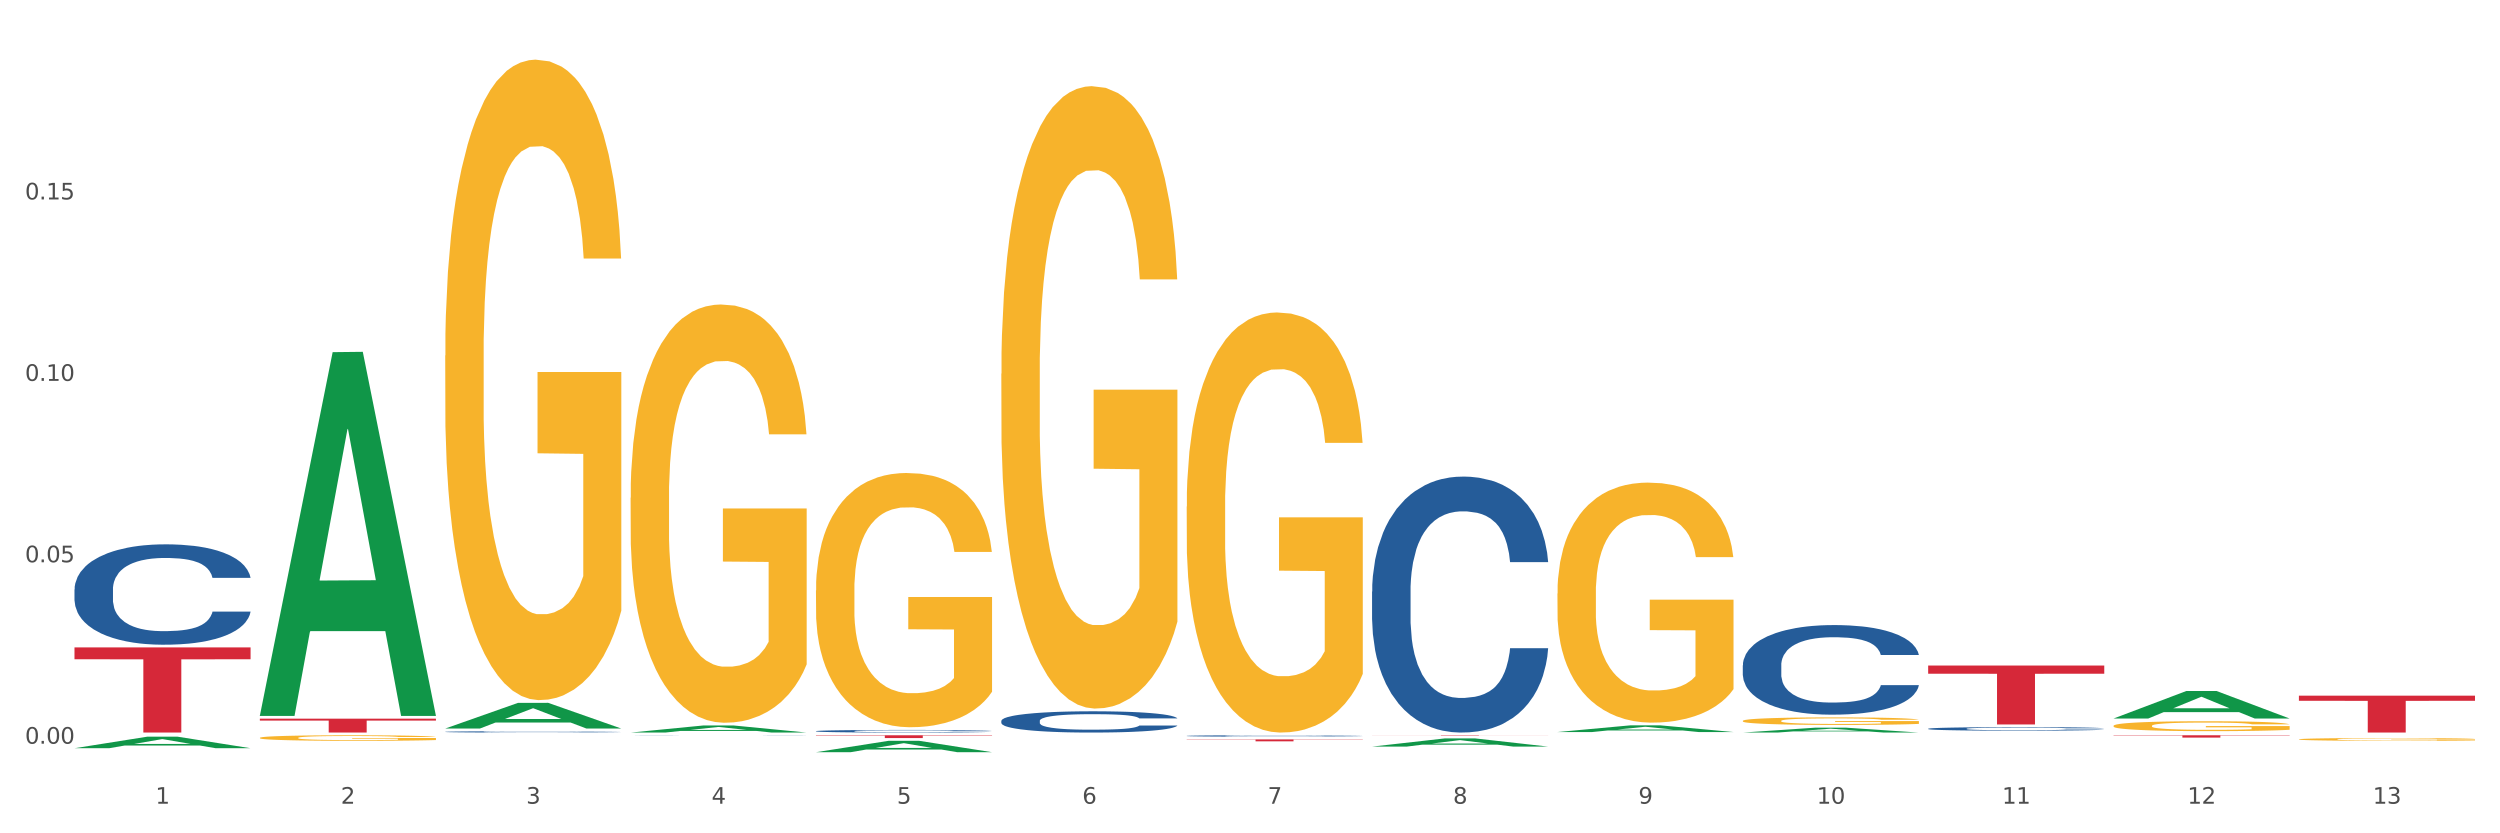 <?xml version="1.0" encoding="utf-8" standalone="no"?>
<!DOCTYPE svg PUBLIC "-//W3C//DTD SVG 1.1//EN"
  "http://www.w3.org/Graphics/SVG/1.1/DTD/svg11.dtd">
<svg xmlns:xlink="http://www.w3.org/1999/xlink" width="1080pt" height="360pt" viewBox="0 0 1080 360" xmlns="http://www.w3.org/2000/svg" version="1.1">
 <rect x="0" y="0" width="1080" height="360" fill="#333333" stroke="none"/>
 <defs>
  <style type="text/css">*{stroke-linejoin: round; stroke-linecap: butt}</style>
 </defs>
 <g id="figure_1">
  <g id="patch_1">
   <path d="M 0 360 
L 1080 360 
L 1080 0 
L 0 0 
z
" style="fill: #ffffff; stroke: #ffffff; stroke-linejoin: miter"/>
  </g>
  <g id="axes_1">
   <g id="matplotlib.axis_1">
    <g id="xtick_1">
     <g id="text_1">
      <!-- 1 -->
      <g style="fill: #4d4d4d" transform="translate(67.159 347.204) scale(0.096 -0.096)">
       <defs>
        <path id="DejaVuSans-31" d="M 794 531 
L 1825 531 
L 1825 4091 
L 703 3866 
L 703 4441 
L 1819 4666 
L 2450 4666 
L 2450 531 
L 3481 531 
L 3481 0 
L 794 0 
L 794 531 
z
" transform="scale(0.016)"/>
       </defs>
       <use xlink:href="#DejaVuSans-31"/>
      </g>
     </g>
    </g>
    <g id="xtick_2">
     <g id="text_2">
      <!-- 2 -->
      <g style="fill: #4d4d4d" transform="translate(147.238 347.204) scale(0.096 -0.096)">
       <defs>
        <path id="DejaVuSans-32" d="M 1228 531 
L 3431 531 
L 3431 0 
L 469 0 
L 469 531 
Q 828 903 1448 1529 
Q 2069 2156 2228 2338 
Q 2531 2678 2651 2914 
Q 2772 3150 2772 3378 
Q 2772 3750 2511 3984 
Q 2250 4219 1831 4219 
Q 1534 4219 1204 4116 
Q 875 4013 500 3803 
L 500 4441 
Q 881 4594 1212 4672 
Q 1544 4750 1819 4750 
Q 2544 4750 2975 4387 
Q 3406 4025 3406 3419 
Q 3406 3131 3298 2873 
Q 3191 2616 2906 2266 
Q 2828 2175 2409 1742 
Q 1991 1309 1228 531 
z
" transform="scale(0.016)"/>
       </defs>
       <use xlink:href="#DejaVuSans-32"/>
      </g>
     </g>
    </g>
    <g id="xtick_3">
     <g id="text_3">
      <!-- 3 -->
      <g style="fill: #4d4d4d" transform="translate(227.317 347.204) scale(0.096 -0.096)">
       <defs>
        <path id="DejaVuSans-33" d="M 2597 2516 
Q 3050 2419 3304 2112 
Q 3559 1806 3559 1356 
Q 3559 666 3084 287 
Q 2609 -91 1734 -91 
Q 1441 -91 1130 -33 
Q 819 25 488 141 
L 488 750 
Q 750 597 1062 519 
Q 1375 441 1716 441 
Q 2309 441 2620 675 
Q 2931 909 2931 1356 
Q 2931 1769 2642 2001 
Q 2353 2234 1838 2234 
L 1294 2234 
L 1294 2753 
L 1863 2753 
Q 2328 2753 2575 2939 
Q 2822 3125 2822 3475 
Q 2822 3834 2567 4026 
Q 2313 4219 1838 4219 
Q 1578 4219 1281 4162 
Q 984 4106 628 3988 
L 628 4550 
Q 988 4650 1302 4700 
Q 1616 4750 1894 4750 
Q 2613 4750 3031 4423 
Q 3450 4097 3450 3541 
Q 3450 3153 3228 2886 
Q 3006 2619 2597 2516 
z
" transform="scale(0.016)"/>
       </defs>
       <use xlink:href="#DejaVuSans-33"/>
      </g>
     </g>
    </g>
    <g id="xtick_4">
     <g id="text_4">
      <!-- 4 -->
      <g style="fill: #4d4d4d" transform="translate(307.396 347.204) scale(0.096 -0.096)">
       <defs>
        <path id="DejaVuSans-34" d="M 2419 4116 
L 825 1625 
L 2419 1625 
L 2419 4116 
z
M 2253 4666 
L 3047 4666 
L 3047 1625 
L 3713 1625 
L 3713 1100 
L 3047 1100 
L 3047 0 
L 2419 0 
L 2419 1100 
L 313 1100 
L 313 1709 
L 2253 4666 
z
" transform="scale(0.016)"/>
       </defs>
       <use xlink:href="#DejaVuSans-34"/>
      </g>
     </g>
    </g>
    <g id="xtick_5">
     <g id="text_5">
      <!-- 5 -->
      <g style="fill: #4d4d4d" transform="translate(387.475 347.204) scale(0.096 -0.096)">
       <defs>
        <path id="DejaVuSans-35" d="M 691 4666 
L 3169 4666 
L 3169 4134 
L 1269 4134 
L 1269 2991 
Q 1406 3038 1543 3061 
Q 1681 3084 1819 3084 
Q 2600 3084 3056 2656 
Q 3513 2228 3513 1497 
Q 3513 744 3044 326 
Q 2575 -91 1722 -91 
Q 1428 -91 1123 -41 
Q 819 9 494 109 
L 494 744 
Q 775 591 1075 516 
Q 1375 441 1709 441 
Q 2250 441 2565 725 
Q 2881 1009 2881 1497 
Q 2881 1984 2565 2268 
Q 2250 2553 1709 2553 
Q 1456 2553 1204 2497 
Q 953 2441 691 2322 
L 691 4666 
z
" transform="scale(0.016)"/>
       </defs>
       <use xlink:href="#DejaVuSans-35"/>
      </g>
     </g>
    </g>
    <g id="xtick_6">
     <g id="text_6">
      <!-- 6 -->
      <g style="fill: #4d4d4d" transform="translate(467.554 347.204) scale(0.096 -0.096)">
       <defs>
        <path id="DejaVuSans-36" d="M 2113 2584 
Q 1688 2584 1439 2293 
Q 1191 2003 1191 1497 
Q 1191 994 1439 701 
Q 1688 409 2113 409 
Q 2538 409 2786 701 
Q 3034 994 3034 1497 
Q 3034 2003 2786 2293 
Q 2538 2584 2113 2584 
z
M 3366 4563 
L 3366 3988 
Q 3128 4100 2886 4159 
Q 2644 4219 2406 4219 
Q 1781 4219 1451 3797 
Q 1122 3375 1075 2522 
Q 1259 2794 1537 2939 
Q 1816 3084 2150 3084 
Q 2853 3084 3261 2657 
Q 3669 2231 3669 1497 
Q 3669 778 3244 343 
Q 2819 -91 2113 -91 
Q 1303 -91 875 529 
Q 447 1150 447 2328 
Q 447 3434 972 4092 
Q 1497 4750 2381 4750 
Q 2619 4750 2861 4703 
Q 3103 4656 3366 4563 
z
" transform="scale(0.016)"/>
       </defs>
       <use xlink:href="#DejaVuSans-36"/>
      </g>
     </g>
    </g>
    <g id="xtick_7">
     <g id="text_7">
      <!-- 7 -->
      <g style="fill: #4d4d4d" transform="translate(547.634 347.204) scale(0.096 -0.096)">
       <defs>
        <path id="DejaVuSans-37" d="M 525 4666 
L 3525 4666 
L 3525 4397 
L 1831 0 
L 1172 0 
L 2766 4134 
L 525 4134 
L 525 4666 
z
" transform="scale(0.016)"/>
       </defs>
       <use xlink:href="#DejaVuSans-37"/>
      </g>
     </g>
    </g>
    <g id="xtick_8">
     <g id="text_8">
      <!-- 8 -->
      <g style="fill: #4d4d4d" transform="translate(627.713 347.204) scale(0.096 -0.096)">
       <defs>
        <path id="DejaVuSans-38" d="M 2034 2216 
Q 1584 2216 1326 1975 
Q 1069 1734 1069 1313 
Q 1069 891 1326 650 
Q 1584 409 2034 409 
Q 2484 409 2743 651 
Q 3003 894 3003 1313 
Q 3003 1734 2745 1975 
Q 2488 2216 2034 2216 
z
M 1403 2484 
Q 997 2584 770 2862 
Q 544 3141 544 3541 
Q 544 4100 942 4425 
Q 1341 4750 2034 4750 
Q 2731 4750 3128 4425 
Q 3525 4100 3525 3541 
Q 3525 3141 3298 2862 
Q 3072 2584 2669 2484 
Q 3125 2378 3379 2068 
Q 3634 1759 3634 1313 
Q 3634 634 3220 271 
Q 2806 -91 2034 -91 
Q 1263 -91 848 271 
Q 434 634 434 1313 
Q 434 1759 690 2068 
Q 947 2378 1403 2484 
z
M 1172 3481 
Q 1172 3119 1398 2916 
Q 1625 2713 2034 2713 
Q 2441 2713 2670 2916 
Q 2900 3119 2900 3481 
Q 2900 3844 2670 4047 
Q 2441 4250 2034 4250 
Q 1625 4250 1398 4047 
Q 1172 3844 1172 3481 
z
" transform="scale(0.016)"/>
       </defs>
       <use xlink:href="#DejaVuSans-38"/>
      </g>
     </g>
    </g>
    <g id="xtick_9">
     <g id="text_9">
      <!-- 9 -->
      <g style="fill: #4d4d4d" transform="translate(707.792 347.204) scale(0.096 -0.096)">
       <defs>
        <path id="DejaVuSans-39" d="M 703 97 
L 703 672 
Q 941 559 1184 500 
Q 1428 441 1663 441 
Q 2288 441 2617 861 
Q 2947 1281 2994 2138 
Q 2813 1869 2534 1725 
Q 2256 1581 1919 1581 
Q 1219 1581 811 2004 
Q 403 2428 403 3163 
Q 403 3881 828 4315 
Q 1253 4750 1959 4750 
Q 2769 4750 3195 4129 
Q 3622 3509 3622 2328 
Q 3622 1225 3098 567 
Q 2575 -91 1691 -91 
Q 1453 -91 1209 -44 
Q 966 3 703 97 
z
M 1959 2075 
Q 2384 2075 2632 2365 
Q 2881 2656 2881 3163 
Q 2881 3666 2632 3958 
Q 2384 4250 1959 4250 
Q 1534 4250 1286 3958 
Q 1038 3666 1038 3163 
Q 1038 2656 1286 2365 
Q 1534 2075 1959 2075 
z
" transform="scale(0.016)"/>
       </defs>
       <use xlink:href="#DejaVuSans-39"/>
      </g>
     </g>
    </g>
    <g id="xtick_10">
     <g id="text_10">
      <!-- 10 -->
      <g style="fill: #4d4d4d" transform="translate(784.817 347.204) scale(0.096 -0.096)">
       <defs>
        <path id="DejaVuSans-30" d="M 2034 4250 
Q 1547 4250 1301 3770 
Q 1056 3291 1056 2328 
Q 1056 1369 1301 889 
Q 1547 409 2034 409 
Q 2525 409 2770 889 
Q 3016 1369 3016 2328 
Q 3016 3291 2770 3770 
Q 2525 4250 2034 4250 
z
M 2034 4750 
Q 2819 4750 3233 4129 
Q 3647 3509 3647 2328 
Q 3647 1150 3233 529 
Q 2819 -91 2034 -91 
Q 1250 -91 836 529 
Q 422 1150 422 2328 
Q 422 3509 836 4129 
Q 1250 4750 2034 4750 
z
" transform="scale(0.016)"/>
       </defs>
       <use xlink:href="#DejaVuSans-31"/>
       <use xlink:href="#DejaVuSans-30" transform="translate(63.623 0)"/>
      </g>
     </g>
    </g>
    <g id="xtick_11">
     <g id="text_11">
      <!-- 11 -->
      <g style="fill: #4d4d4d" transform="translate(864.896 347.204) scale(0.096 -0.096)">
       <use xlink:href="#DejaVuSans-31"/>
       <use xlink:href="#DejaVuSans-31" transform="translate(63.623 0)"/>
      </g>
     </g>
    </g>
    <g id="xtick_12">
     <g id="text_12">
      <!-- 12 -->
      <g style="fill: #4d4d4d" transform="translate(944.975 347.204) scale(0.096 -0.096)">
       <use xlink:href="#DejaVuSans-31"/>
       <use xlink:href="#DejaVuSans-32" transform="translate(63.623 0)"/>
      </g>
     </g>
    </g>
    <g id="xtick_13">
     <g id="text_13">
      <!-- 13 -->
      <g style="fill: #4d4d4d" transform="translate(1025.054 347.204) scale(0.096 -0.096)">
       <use xlink:href="#DejaVuSans-31"/>
       <use xlink:href="#DejaVuSans-33" transform="translate(63.623 0)"/>
      </g>
     </g>
    </g>
    <g id="xtick_14"/>
    <g id="xtick_15"/>
    <g id="xtick_16"/>
    <g id="xtick_17"/>
    <g id="xtick_18"/>
    <g id="xtick_19"/>
    <g id="xtick_20"/>
    <g id="xtick_21"/>
    <g id="xtick_22"/>
    <g id="xtick_23"/>
    <g id="xtick_24"/>
    <g id="xtick_25"/>
   </g>
   <g id="matplotlib.axis_2">
    <g id="ytick_1">
     <g id="text_14">
      <!-- 0.00 -->
      <g style="fill: #4d4d4d" transform="translate(10.8 321.282) scale(0.096 -0.096)">
       <defs>
        <path id="DejaVuSans-2e" d="M 684 794 
L 1344 794 
L 1344 0 
L 684 0 
L 684 794 
z
" transform="scale(0.016)"/>
       </defs>
       <use xlink:href="#DejaVuSans-30"/>
       <use xlink:href="#DejaVuSans-2e" transform="translate(63.623 0)"/>
       <use xlink:href="#DejaVuSans-30" transform="translate(95.41 0)"/>
       <use xlink:href="#DejaVuSans-30" transform="translate(159.033 0)"/>
      </g>
     </g>
    </g>
    <g id="ytick_2">
     <g id="text_15">
      <!-- 0.05 -->
      <g style="fill: #4d4d4d" transform="translate(10.8 242.908) scale(0.096 -0.096)">
       <use xlink:href="#DejaVuSans-30"/>
       <use xlink:href="#DejaVuSans-2e" transform="translate(63.623 0)"/>
       <use xlink:href="#DejaVuSans-30" transform="translate(95.41 0)"/>
       <use xlink:href="#DejaVuSans-35" transform="translate(159.033 0)"/>
      </g>
     </g>
    </g>
    <g id="ytick_3">
     <g id="text_16">
      <!-- 0.10 -->
      <g style="fill: #4d4d4d" transform="translate(10.8 164.535) scale(0.096 -0.096)">
       <use xlink:href="#DejaVuSans-30"/>
       <use xlink:href="#DejaVuSans-2e" transform="translate(63.623 0)"/>
       <use xlink:href="#DejaVuSans-31" transform="translate(95.41 0)"/>
       <use xlink:href="#DejaVuSans-30" transform="translate(159.033 0)"/>
      </g>
     </g>
    </g>
    <g id="ytick_4">
     <g id="text_17">
      <!-- 0.15 -->
      <g style="fill: #4d4d4d" transform="translate(10.8 86.161) scale(0.096 -0.096)">
       <use xlink:href="#DejaVuSans-30"/>
       <use xlink:href="#DejaVuSans-2e" transform="translate(63.623 0)"/>
       <use xlink:href="#DejaVuSans-31" transform="translate(95.41 0)"/>
       <use xlink:href="#DejaVuSans-35" transform="translate(159.033 0)"/>
      </g>
     </g>
    </g>
    <g id="ytick_5"/>
    <g id="ytick_6"/>
    <g id="ytick_7"/>
    <g id="ytick_8"/>
   </g>
   <g id="PolyCollection_1">
    <path d="M 32.175 323.224 
L 32.253 323.219 
L 63.625 318.242 
L 76.644 318.237 
L 108.25 323.234 
L 93.192 323.234 
L 86.369 322.07 
L 53.978 322.07 
L 53.743 322.089 
L 47.155 323.234 
L 32.175 323.234 
L 32.175 323.224 
L 58.056 321.376 
L 82.291 321.371 
L 70.291 319.302 
L 70.134 319.293 
L 69.977 319.307 
L 57.978 321.371 
L 58.056 321.376 
L 32.175 323.224 
z
" clip-path="url(#p39ec95a217)" style="fill: #109648"/>
    <path d="M 272.412 317.663 
L 272.502 317.663 
L 272.502 317.661 
L 272.772 317.659 
L 273.761 317.655 
L 275.02 317.652 
L 277.178 317.648 
L 278.347 317.647 
L 279.876 317.645 
L 283.023 317.643 
L 286.62 317.64 
L 289.138 317.639 
L 291.027 317.638 
L 295.253 317.637 
L 297.681 317.636 
L 300.199 317.636 
L 302.357 317.635 
L 305.954 317.635 
L 308.831 317.635 
L 312.159 317.635 
L 314.946 317.635 
L 318.633 317.635 
L 324.028 317.636 
L 326.097 317.636 
L 328.884 317.637 
L 331.762 317.638 
L 334.1 317.639 
L 336.798 317.64 
L 339.585 317.642 
L 342.283 317.644 
L 344.171 317.646 
L 345.7 317.648 
L 347.049 317.65 
L 348.038 317.653 
L 348.488 317.656 
L 332.032 317.656 
L 331.582 317.653 
L 330.683 317.651 
L 329.784 317.65 
L 328.794 317.648 
L 327.266 317.647 
L 325.917 317.646 
L 323.669 317.645 
L 321.601 317.644 
L 319.892 317.644 
L 317.824 317.644 
L 313.418 317.643 
L 310.27 317.643 
L 308.292 317.643 
L 305.864 317.644 
L 303.796 317.644 
L 301.368 317.645 
L 299.479 317.645 
L 297.591 317.646 
L 296.512 317.647 
L 294.893 317.648 
L 293.814 317.649 
L 292.375 317.651 
L 291.566 317.652 
L 290.127 317.656 
L 289.498 317.658 
L 289.228 317.66 
L 289.048 317.661 
L 289.048 317.67 
L 289.588 317.674 
L 290.037 317.676 
L 290.757 317.678 
L 292.106 317.68 
L 294.084 317.683 
L 296.152 317.684 
L 297.861 317.686 
L 299.479 317.686 
L 301.098 317.687 
L 303.076 317.688 
L 304.695 317.688 
L 307.123 317.688 
L 310 317.688 
L 312.249 317.688 
L 316.835 317.688 
L 318.903 317.688 
L 320.881 317.687 
L 323.039 317.687 
L 324.748 317.686 
L 325.737 317.686 
L 327.356 317.685 
L 328.615 317.683 
L 329.694 317.682 
L 330.413 317.681 
L 331.222 317.679 
L 331.852 317.677 
L 332.032 317.676 
L 348.488 317.676 
L 348.128 317.678 
L 347.498 317.68 
L 346.24 317.683 
L 345.25 317.685 
L 343.722 317.686 
L 342.103 317.688 
L 339.855 317.69 
L 337.787 317.691 
L 335.629 317.692 
L 333.291 317.693 
L 329.064 317.695 
L 327.535 317.695 
L 324.298 317.696 
L 321.78 317.696 
L 318.094 317.696 
L 314.317 317.697 
L 310.36 317.697 
L 306.853 317.697 
L 302.986 317.696 
L 300.558 317.696 
L 297.861 317.695 
L 294.713 317.695 
L 291.746 317.694 
L 288.958 317.693 
L 286.351 317.691 
L 283.923 317.69 
L 280.775 317.687 
L 278.437 317.685 
L 276.729 317.683 
L 275.56 317.681 
L 274.391 317.679 
L 273.761 317.677 
L 272.772 317.673 
L 272.412 317.669 
L 272.412 317.663 
z
" clip-path="url(#p39ec95a217)" style="fill: #255c99"/>
    <path d="M 192.333 316.157 
L 192.423 316.156 
L 192.423 316.142 
L 192.693 316.122 
L 193.682 316.086 
L 194.941 316.059 
L 197.099 316.027 
L 198.268 316.014 
L 199.797 315.999 
L 202.944 315.975 
L 206.541 315.954 
L 209.059 315.943 
L 210.947 315.936 
L 215.174 315.923 
L 217.602 315.917 
L 220.12 315.912 
L 222.278 315.909 
L 225.875 315.906 
L 228.752 315.904 
L 232.079 315.904 
L 234.867 315.904 
L 238.554 315.906 
L 243.949 315.912 
L 246.018 315.916 
L 248.805 315.922 
L 251.683 315.93 
L 254.021 315.939 
L 256.718 315.95 
L 259.506 315.966 
L 262.204 315.985 
L 264.092 316.004 
L 265.621 316.023 
L 266.97 316.046 
L 267.959 316.071 
L 268.408 316.092 
L 251.953 316.092 
L 251.503 316.073 
L 250.604 316.052 
L 249.704 316.039 
L 248.715 316.027 
L 247.187 316.014 
L 245.838 316.006 
L 243.59 315.996 
L 241.521 315.99 
L 239.813 315.987 
L 237.745 315.983 
L 233.338 315.98 
L 230.191 315.98 
L 228.213 315.981 
L 225.785 315.984 
L 223.717 315.988 
L 221.289 315.994 
L 219.4 316 
L 217.512 316.009 
L 216.433 316.015 
L 214.814 316.027 
L 213.735 316.036 
L 212.296 316.052 
L 211.487 316.063 
L 210.048 316.093 
L 209.419 316.114 
L 209.149 316.129 
L 208.969 316.146 
L 208.969 316.226 
L 209.509 316.262 
L 209.958 316.277 
L 210.678 316.295 
L 212.027 316.317 
L 214.005 316.34 
L 216.073 316.356 
L 217.782 316.365 
L 219.4 316.373 
L 221.019 316.378 
L 222.997 316.383 
L 224.616 316.386 
L 227.044 316.39 
L 229.921 316.391 
L 232.169 316.391 
L 236.755 316.389 
L 238.824 316.386 
L 240.802 316.382 
L 242.96 316.377 
L 244.669 316.371 
L 245.658 316.366 
L 247.276 316.356 
L 248.535 316.346 
L 249.615 316.334 
L 250.334 316.324 
L 251.143 316.308 
L 251.773 316.291 
L 251.953 316.281 
L 268.408 316.281 
L 268.049 316.3 
L 267.419 316.318 
L 266.16 316.342 
L 265.171 316.356 
L 263.643 316.373 
L 262.024 316.387 
L 259.776 316.403 
L 257.708 316.415 
L 255.549 316.426 
L 253.211 316.435 
L 248.985 316.448 
L 247.456 316.451 
L 244.219 316.457 
L 241.701 316.461 
L 238.014 316.465 
L 234.238 316.467 
L 230.281 316.467 
L 226.774 316.466 
L 222.907 316.463 
L 220.479 316.46 
L 217.782 316.455 
L 214.634 316.448 
L 211.667 316.439 
L 208.879 316.429 
L 206.271 316.417 
L 203.843 316.404 
L 200.696 316.382 
L 198.358 316.36 
L 196.65 316.34 
L 195.481 316.323 
L 194.312 316.302 
L 193.682 316.287 
L 192.693 316.251 
L 192.333 316.217 
L 192.333 316.157 
z
" clip-path="url(#p39ec95a217)" style="fill: #255c99"/>
    <path d="M 32.175 254.639 
L 32.265 254.599 
L 32.265 253.49 
L 32.535 251.985 
L 33.524 249.212 
L 34.783 247.113 
L 36.941 244.657 
L 38.11 243.628 
L 39.639 242.479 
L 42.786 240.617 
L 46.383 239.033 
L 48.901 238.162 
L 50.789 237.607 
L 55.016 236.617 
L 57.443 236.181 
L 59.961 235.825 
L 62.119 235.587 
L 65.716 235.31 
L 68.594 235.191 
L 71.921 235.152 
L 74.709 235.191 
L 78.396 235.35 
L 83.791 235.825 
L 85.859 236.102 
L 88.647 236.577 
L 91.524 237.211 
L 93.862 237.845 
L 96.56 238.756 
L 99.348 239.944 
L 102.045 241.449 
L 103.934 242.835 
L 105.463 244.301 
L 106.811 246.083 
L 107.801 248.024 
L 108.25 249.648 
L 91.794 249.648 
L 91.345 248.182 
L 90.445 246.598 
L 89.546 245.529 
L 88.557 244.657 
L 87.028 243.667 
L 85.679 243.033 
L 83.431 242.281 
L 81.363 241.806 
L 79.655 241.528 
L 77.586 241.291 
L 73.18 241.053 
L 70.033 241.053 
L 68.054 241.132 
L 65.627 241.33 
L 63.558 241.608 
L 61.13 242.083 
L 59.242 242.598 
L 57.354 243.271 
L 56.274 243.746 
L 54.656 244.618 
L 53.577 245.331 
L 52.138 246.559 
L 51.329 247.43 
L 49.89 249.688 
L 49.26 251.351 
L 48.991 252.5 
L 48.811 253.767 
L 48.811 259.946 
L 49.35 262.719 
L 49.8 263.907 
L 50.519 265.253 
L 51.868 266.996 
L 53.847 268.699 
L 55.915 269.927 
L 57.623 270.68 
L 59.242 271.234 
L 60.861 271.67 
L 62.839 272.066 
L 64.457 272.304 
L 66.885 272.541 
L 69.763 272.66 
L 72.011 272.66 
L 76.597 272.462 
L 78.665 272.264 
L 80.644 271.987 
L 82.802 271.551 
L 84.51 271.076 
L 85.5 270.719 
L 87.118 269.967 
L 88.377 269.175 
L 89.456 268.264 
L 90.176 267.471 
L 90.985 266.283 
L 91.614 264.937 
L 91.794 264.224 
L 108.25 264.224 
L 107.89 265.65 
L 107.261 267.036 
L 106.002 268.897 
L 105.013 269.967 
L 103.484 271.274 
L 101.866 272.383 
L 99.618 273.611 
L 97.549 274.522 
L 95.391 275.314 
L 93.053 276.027 
L 88.827 277.017 
L 87.298 277.294 
L 84.061 277.769 
L 81.543 278.047 
L 77.856 278.324 
L 74.079 278.482 
L 70.123 278.522 
L 66.616 278.443 
L 62.749 278.205 
L 60.321 277.968 
L 57.623 277.611 
L 54.476 277.057 
L 51.509 276.383 
L 48.721 275.591 
L 46.113 274.68 
L 43.685 273.65 
L 40.538 271.947 
L 38.2 270.284 
L 36.491 268.739 
L 35.322 267.432 
L 34.153 265.768 
L 33.524 264.62 
L 32.535 261.847 
L 32.175 259.273 
L 32.175 254.639 
z
" clip-path="url(#p39ec95a217)" style="fill: #255c99"/>
    <path d="M 112.254 318.746 
L 112.344 318.744 
L 112.344 318.665 
L 112.524 318.597 
L 113.422 318.432 
L 114.769 318.296 
L 115.757 318.223 
L 116.745 318.164 
L 117.913 318.105 
L 119.35 318.043 
L 121.954 317.953 
L 123.571 317.907 
L 125.547 317.859 
L 129.14 317.789 
L 131.744 317.749 
L 134.439 317.716 
L 138.84 317.677 
L 141.714 317.659 
L 144.768 317.646 
L 148.45 317.637 
L 151.235 317.635 
L 157.342 317.641 
L 162.552 317.661 
L 165.067 317.677 
L 168.3 317.703 
L 170.007 317.72 
L 172.791 317.756 
L 175.665 317.802 
L 177.641 317.841 
L 180.605 317.916 
L 182.85 317.991 
L 184.916 318.083 
L 185.994 318.147 
L 186.802 318.206 
L 187.521 318.274 
L 188.24 318.382 
L 172.072 318.382 
L 171.444 318.305 
L 170.456 318.232 
L 169.019 318.162 
L 167.761 318.118 
L 165.606 318.063 
L 163.63 318.028 
L 161.564 318.002 
L 159.049 317.98 
L 157.073 317.969 
L 154.289 317.96 
L 148.81 317.962 
L 145.127 317.98 
L 142.612 318.002 
L 140.996 318.021 
L 139.559 318.043 
L 137.942 318.074 
L 136.056 318.12 
L 134.708 318.162 
L 133.361 318.215 
L 132.283 318.267 
L 131.295 318.329 
L 130.487 318.395 
L 129.858 318.463 
L 129.319 318.546 
L 128.87 318.685 
L 128.87 318.986 
L 129.05 319.054 
L 129.499 319.144 
L 130.038 319.212 
L 130.936 319.293 
L 131.744 319.348 
L 133.271 319.427 
L 134.978 319.493 
L 136.325 319.535 
L 137.672 319.57 
L 140.008 319.618 
L 142.612 319.658 
L 144.858 319.682 
L 147.912 319.704 
L 149.977 319.713 
L 151.774 319.717 
L 156.175 319.717 
L 159.318 319.711 
L 162.821 319.695 
L 165.516 319.675 
L 167.761 319.651 
L 170.276 319.612 
L 171.893 319.574 
L 171.893 319.115 
L 152.133 319.113 
L 152.133 318.808 
L 188.329 318.808 
L 188.329 319.704 
L 186.802 319.75 
L 185.096 319.792 
L 183.3 319.829 
L 180.605 319.875 
L 177.372 319.919 
L 174.497 319.95 
L 171.444 319.976 
L 167.851 320.001 
L 163.181 320.022 
L 160.306 320.031 
L 156.714 320.038 
L 152.492 320.04 
L 148.81 320.036 
L 145.217 320.025 
L 141.445 320.005 
L 137.762 319.976 
L 134.978 319.948 
L 132.194 319.913 
L 129.23 319.867 
L 126.894 319.823 
L 125.098 319.783 
L 123.122 319.733 
L 120.966 319.667 
L 119.35 319.607 
L 117.913 319.546 
L 116.386 319.467 
L 115.308 319.399 
L 114.23 319.313 
L 113.601 319.249 
L 112.883 319.15 
L 112.344 319.012 
L 112.254 318.746 
z
" clip-path="url(#p39ec95a217)" style="fill: #f7b32b"/>
    <path d="M 32.175 279.69 
L 108.25 279.69 
L 108.25 284.8 
L 78.325 284.835 
L 78.325 316.467 
L 61.92 316.467 
L 61.92 284.835 
L 32.175 284.8 
L 32.175 279.724 
L 32.175 279.69 
z
" clip-path="url(#p39ec95a217)" style="fill: #d62839"/>
    <path d="M 112.254 310.453 
L 188.329 310.453 
L 188.329 311.289 
L 158.404 311.294 
L 158.404 316.467 
L 141.999 316.467 
L 141.999 311.294 
L 112.254 311.289 
L 112.254 310.458 
L 112.254 310.453 
z
" clip-path="url(#p39ec95a217)" style="fill: #d62839"/>
    <path d="M 272.412 215.035 
L 272.502 214.87 
L 272.502 208.929 
L 272.682 203.814 
L 273.58 191.437 
L 274.927 181.206 
L 275.915 175.76 
L 276.903 171.305 
L 278.071 166.849 
L 279.508 162.228 
L 282.113 155.463 
L 283.729 151.997 
L 285.705 148.367 
L 289.298 143.086 
L 291.903 140.116 
L 294.597 137.64 
L 298.998 134.67 
L 301.873 133.35 
L 304.926 132.36 
L 308.609 131.7 
L 311.393 131.535 
L 317.501 132.03 
L 322.71 133.515 
L 325.225 134.67 
L 328.458 136.65 
L 330.165 137.97 
L 332.949 140.611 
L 335.823 144.076 
L 337.799 147.046 
L 340.763 152.657 
L 343.009 158.268 
L 345.075 165.199 
L 346.152 169.984 
L 346.961 174.44 
L 347.679 179.556 
L 348.398 187.642 
L 332.231 187.642 
L 331.602 181.866 
L 330.614 176.42 
L 329.177 171.14 
L 327.919 167.839 
L 325.764 163.714 
L 323.788 161.073 
L 321.722 159.093 
L 319.207 157.443 
L 317.231 156.618 
L 314.447 155.958 
L 308.968 156.123 
L 305.286 157.443 
L 302.771 159.093 
L 301.154 160.578 
L 299.717 162.228 
L 298.1 164.539 
L 296.214 168.004 
L 294.867 171.14 
L 293.52 175.1 
L 292.442 179.06 
L 291.454 183.681 
L 290.645 188.632 
L 290.017 193.747 
L 289.478 200.018 
L 289.029 210.414 
L 289.029 233.022 
L 289.208 238.138 
L 289.657 244.904 
L 290.196 250.019 
L 291.094 256.125 
L 291.903 260.251 
L 293.43 266.191 
L 295.136 271.142 
L 296.483 274.277 
L 297.831 276.918 
L 300.166 280.548 
L 302.771 283.519 
L 305.016 285.334 
L 308.07 286.984 
L 310.136 287.644 
L 311.932 287.974 
L 316.333 287.974 
L 319.477 287.479 
L 322.98 286.324 
L 325.674 284.839 
L 327.919 283.024 
L 330.434 280.053 
L 332.051 277.248 
L 332.051 242.758 
L 312.291 242.593 
L 312.291 219.656 
L 348.488 219.656 
L 348.488 286.984 
L 346.961 290.449 
L 345.254 293.585 
L 343.458 296.39 
L 340.763 299.856 
L 337.53 303.156 
L 334.656 305.466 
L 331.602 307.447 
L 328.009 309.262 
L 323.339 310.912 
L 320.465 311.572 
L 316.872 312.067 
L 312.651 312.232 
L 308.968 311.902 
L 305.375 311.077 
L 301.603 309.592 
L 297.921 307.447 
L 295.136 305.301 
L 292.352 302.661 
L 289.388 299.196 
L 287.053 295.895 
L 285.256 292.925 
L 283.28 289.129 
L 281.125 284.179 
L 279.508 279.723 
L 278.071 275.103 
L 276.544 269.162 
L 275.466 264.046 
L 274.388 257.61 
L 273.76 252.825 
L 273.041 245.399 
L 272.502 235.003 
L 272.412 215.035 
z
" clip-path="url(#p39ec95a217)" style="fill: #f7b32b"/>
    <path d="M 512.65 319.414 
L 588.725 319.414 
L 588.725 319.532 
L 558.8 319.533 
L 558.8 320.265 
L 542.395 320.265 
L 542.395 319.533 
L 512.65 319.532 
L 512.65 319.415 
L 512.65 319.414 
z
" clip-path="url(#p39ec95a217)" style="fill: #d62839"/>
    <path d="M 592.729 317.635 
L 668.804 317.635 
L 668.804 317.66 
L 638.879 317.661 
L 638.879 317.82 
L 622.474 317.82 
L 622.474 317.661 
L 592.729 317.66 
L 592.729 317.635 
L 592.729 317.635 
z
" clip-path="url(#p39ec95a217)" style="fill: #d62839"/>
    <path d="M 832.967 287.51 
L 909.042 287.51 
L 909.042 291.046 
L 879.116 291.07 
L 879.116 312.958 
L 862.712 312.958 
L 862.712 291.07 
L 832.967 291.046 
L 832.967 287.534 
L 832.967 287.51 
z
" clip-path="url(#p39ec95a217)" style="fill: #d62839"/>
    <path d="M 913.046 317.635 
L 989.121 317.635 
L 989.121 317.775 
L 959.196 317.776 
L 959.196 318.644 
L 942.791 318.644 
L 942.791 317.776 
L 913.046 317.775 
L 913.046 317.636 
L 913.046 317.635 
z
" clip-path="url(#p39ec95a217)" style="fill: #d62839"/>
    <path d="M 993.125 300.537 
L 1069.2 300.537 
L 1069.2 302.751 
L 1039.275 302.765 
L 1039.275 316.467 
L 1022.87 316.467 
L 1022.87 302.765 
L 993.125 302.751 
L 993.125 300.552 
L 993.125 300.537 
z
" clip-path="url(#p39ec95a217)" style="fill: #d62839"/>
    <path d="M 993.125 319.388 
L 993.215 319.387 
L 993.215 319.347 
L 993.394 319.313 
L 994.292 319.231 
L 995.64 319.162 
L 996.628 319.126 
L 997.616 319.096 
L 998.783 319.067 
L 1000.22 319.036 
L 1002.825 318.991 
L 1004.442 318.968 
L 1006.418 318.943 
L 1010.01 318.908 
L 1012.615 318.888 
L 1015.31 318.872 
L 1019.711 318.852 
L 1022.585 318.843 
L 1025.639 318.837 
L 1029.321 318.832 
L 1032.105 318.831 
L 1038.213 318.835 
L 1043.422 318.844 
L 1045.937 318.852 
L 1049.171 318.865 
L 1050.877 318.874 
L 1053.662 318.892 
L 1056.536 318.915 
L 1058.512 318.935 
L 1061.476 318.972 
L 1063.721 319.009 
L 1065.787 319.056 
L 1066.865 319.088 
L 1067.673 319.117 
L 1068.392 319.151 
L 1069.11 319.205 
L 1052.943 319.205 
L 1052.314 319.167 
L 1051.326 319.131 
L 1049.889 319.095 
L 1048.632 319.073 
L 1046.476 319.046 
L 1044.5 319.028 
L 1042.434 319.015 
L 1039.92 319.004 
L 1037.944 318.998 
L 1035.159 318.994 
L 1029.68 318.995 
L 1025.998 319.004 
L 1023.483 319.015 
L 1021.866 319.025 
L 1020.429 319.036 
L 1018.813 319.051 
L 1016.926 319.074 
L 1015.579 319.095 
L 1014.232 319.122 
L 1013.154 319.148 
L 1012.166 319.179 
L 1011.358 319.212 
L 1010.729 319.246 
L 1010.19 319.288 
L 1009.741 319.357 
L 1009.741 319.508 
L 1009.921 319.542 
L 1010.37 319.587 
L 1010.909 319.621 
L 1011.807 319.662 
L 1012.615 319.69 
L 1014.142 319.729 
L 1015.849 319.762 
L 1017.196 319.783 
L 1018.543 319.801 
L 1020.878 319.825 
L 1023.483 319.845 
L 1025.728 319.857 
L 1028.782 319.868 
L 1030.848 319.872 
L 1032.644 319.874 
L 1037.045 319.874 
L 1040.189 319.871 
L 1043.692 319.863 
L 1046.386 319.853 
L 1048.632 319.841 
L 1051.147 319.822 
L 1052.763 319.803 
L 1052.763 319.573 
L 1033.004 319.572 
L 1033.004 319.419 
L 1069.2 319.419 
L 1069.2 319.868 
L 1067.673 319.891 
L 1065.967 319.912 
L 1064.17 319.931 
L 1061.476 319.954 
L 1058.242 319.976 
L 1055.368 319.991 
L 1052.314 320.004 
L 1048.722 320.016 
L 1044.051 320.027 
L 1041.177 320.032 
L 1037.584 320.035 
L 1033.363 320.036 
L 1029.68 320.034 
L 1026.088 320.028 
L 1022.315 320.019 
L 1018.633 320.004 
L 1015.849 319.99 
L 1013.064 319.972 
L 1010.1 319.949 
L 1007.765 319.927 
L 1005.969 319.907 
L 1003.993 319.882 
L 1001.837 319.849 
L 1000.22 319.819 
L 998.783 319.789 
L 997.256 319.749 
L 996.179 319.715 
L 995.101 319.672 
L 994.472 319.64 
L 993.754 319.59 
L 993.215 319.521 
L 993.125 319.388 
z
" clip-path="url(#p39ec95a217)" style="fill: #f7b32b"/>
    <path d="M 913.046 313.557 
L 913.135 313.553 
L 913.135 313.412 
L 913.315 313.291 
L 914.213 312.997 
L 915.561 312.755 
L 916.549 312.626 
L 917.537 312.52 
L 918.704 312.414 
L 920.141 312.305 
L 922.746 312.144 
L 924.363 312.062 
L 926.339 311.976 
L 929.931 311.851 
L 932.536 311.781 
L 935.231 311.722 
L 939.632 311.651 
L 942.506 311.62 
L 945.559 311.597 
L 949.242 311.581 
L 952.026 311.577 
L 958.134 311.589 
L 963.343 311.624 
L 965.858 311.651 
L 969.092 311.698 
L 970.798 311.73 
L 973.582 311.792 
L 976.457 311.874 
L 978.433 311.945 
L 981.397 312.078 
L 983.642 312.211 
L 985.708 312.375 
L 986.786 312.489 
L 987.594 312.594 
L 988.312 312.716 
L 989.031 312.907 
L 972.864 312.907 
L 972.235 312.77 
L 971.247 312.641 
L 969.81 312.516 
L 968.553 312.438 
L 966.397 312.34 
L 964.421 312.277 
L 962.355 312.231 
L 959.84 312.191 
L 957.864 312.172 
L 955.08 312.156 
L 949.601 312.16 
L 945.919 312.191 
L 943.404 312.231 
L 941.787 312.266 
L 940.35 312.305 
L 938.733 312.36 
L 936.847 312.442 
L 935.5 312.516 
L 934.153 312.61 
L 933.075 312.704 
L 932.087 312.813 
L 931.279 312.931 
L 930.65 313.052 
L 930.111 313.201 
L 929.662 313.447 
L 929.662 313.983 
L 929.841 314.105 
L 930.291 314.265 
L 930.829 314.386 
L 931.728 314.531 
L 932.536 314.629 
L 934.063 314.77 
L 935.769 314.887 
L 937.117 314.961 
L 938.464 315.024 
L 940.799 315.11 
L 943.404 315.18 
L 945.649 315.224 
L 948.703 315.263 
L 950.769 315.278 
L 952.565 315.286 
L 956.966 315.286 
L 960.11 315.274 
L 963.613 315.247 
L 966.307 315.212 
L 968.553 315.169 
L 971.068 315.098 
L 972.684 315.032 
L 972.684 314.214 
L 952.925 314.21 
L 952.925 313.666 
L 989.121 313.666 
L 989.121 315.263 
L 987.594 315.345 
L 985.887 315.419 
L 984.091 315.486 
L 981.397 315.568 
L 978.163 315.646 
L 975.289 315.701 
L 972.235 315.748 
L 968.643 315.791 
L 963.972 315.83 
L 961.098 315.846 
L 957.505 315.857 
L 953.284 315.861 
L 949.601 315.853 
L 946.009 315.834 
L 942.236 315.799 
L 938.554 315.748 
L 935.769 315.697 
L 932.985 315.634 
L 930.021 315.552 
L 927.686 315.474 
L 925.89 315.403 
L 923.914 315.314 
L 921.758 315.196 
L 920.141 315.091 
L 918.704 314.981 
L 917.177 314.84 
L 916.099 314.719 
L 915.022 314.566 
L 914.393 314.453 
L 913.674 314.277 
L 913.135 314.03 
L 913.046 313.557 
z
" clip-path="url(#p39ec95a217)" style="fill: #f7b32b"/>
    <path d="M 752.887 311.419 
L 752.977 311.416 
L 752.977 311.308 
L 753.157 311.216 
L 754.055 310.992 
L 755.402 310.807 
L 756.39 310.708 
L 757.378 310.628 
L 758.546 310.547 
L 759.983 310.464 
L 762.588 310.342 
L 764.204 310.279 
L 766.18 310.213 
L 769.773 310.118 
L 772.378 310.064 
L 775.072 310.019 
L 779.473 309.966 
L 782.347 309.942 
L 785.401 309.924 
L 789.084 309.912 
L 791.868 309.909 
L 797.976 309.918 
L 803.185 309.945 
L 805.7 309.966 
L 808.933 310.001 
L 810.64 310.025 
L 813.424 310.073 
L 816.298 310.136 
L 818.274 310.189 
L 821.238 310.291 
L 823.484 310.392 
L 825.549 310.518 
L 826.627 310.604 
L 827.436 310.685 
L 828.154 310.777 
L 828.873 310.923 
L 812.706 310.923 
L 812.077 310.819 
L 811.089 310.72 
L 809.652 310.625 
L 808.394 310.565 
L 806.239 310.491 
L 804.263 310.443 
L 802.197 310.407 
L 799.682 310.377 
L 797.706 310.362 
L 794.922 310.35 
L 789.443 310.353 
L 785.76 310.377 
L 783.246 310.407 
L 781.629 310.434 
L 780.192 310.464 
L 778.575 310.506 
L 776.689 310.568 
L 775.342 310.625 
L 773.994 310.697 
L 772.917 310.768 
L 771.929 310.852 
L 771.12 310.941 
L 770.492 311.034 
L 769.953 311.147 
L 769.504 311.335 
L 769.504 311.744 
L 769.683 311.836 
L 770.132 311.958 
L 770.671 312.051 
L 771.569 312.161 
L 772.378 312.236 
L 773.905 312.343 
L 775.611 312.433 
L 776.958 312.49 
L 778.306 312.537 
L 780.641 312.603 
L 783.246 312.657 
L 785.491 312.689 
L 788.545 312.719 
L 790.611 312.731 
L 792.407 312.737 
L 796.808 312.737 
L 799.952 312.728 
L 803.454 312.707 
L 806.149 312.68 
L 808.394 312.648 
L 810.909 312.594 
L 812.526 312.543 
L 812.526 311.92 
L 792.766 311.917 
L 792.766 311.502 
L 828.963 311.502 
L 828.963 312.719 
L 827.436 312.782 
L 825.729 312.839 
L 823.933 312.889 
L 821.238 312.952 
L 818.005 313.012 
L 815.131 313.053 
L 812.077 313.089 
L 808.484 313.122 
L 803.814 313.152 
L 800.94 313.164 
L 797.347 313.173 
L 793.125 313.176 
L 789.443 313.17 
L 785.85 313.155 
L 782.078 313.128 
L 778.395 313.089 
L 775.611 313.05 
L 772.827 313.003 
L 769.863 312.94 
L 767.528 312.88 
L 765.731 312.827 
L 763.755 312.758 
L 761.6 312.669 
L 759.983 312.588 
L 758.546 312.504 
L 757.019 312.397 
L 755.941 312.305 
L 754.863 312.188 
L 754.235 312.102 
L 753.516 311.967 
L 752.977 311.779 
L 752.887 311.419 
z
" clip-path="url(#p39ec95a217)" style="fill: #f7b32b"/>
    <path d="M 672.808 256.402 
L 672.898 256.307 
L 672.898 252.898 
L 673.078 249.962 
L 673.976 242.859 
L 675.323 236.987 
L 676.311 233.862 
L 677.299 231.305 
L 678.467 228.748 
L 679.904 226.097 
L 682.508 222.214 
L 684.125 220.225 
L 686.101 218.142 
L 689.694 215.111 
L 692.299 213.406 
L 694.993 211.986 
L 699.394 210.281 
L 702.268 209.524 
L 705.322 208.955 
L 709.005 208.577 
L 711.789 208.482 
L 717.896 208.766 
L 723.106 209.618 
L 725.621 210.281 
L 728.854 211.418 
L 730.561 212.175 
L 733.345 213.691 
L 736.219 215.679 
L 738.195 217.384 
L 741.159 220.604 
L 743.405 223.824 
L 745.47 227.801 
L 746.548 230.548 
L 747.357 233.105 
L 748.075 236.04 
L 748.794 240.681 
L 732.626 240.681 
L 731.998 237.366 
L 731.01 234.241 
L 729.573 231.211 
L 728.315 229.317 
L 726.16 226.949 
L 724.184 225.434 
L 722.118 224.297 
L 719.603 223.35 
L 717.627 222.877 
L 714.843 222.498 
L 709.364 222.593 
L 705.681 223.35 
L 703.166 224.297 
L 701.55 225.15 
L 700.113 226.097 
L 698.496 227.422 
L 696.61 229.411 
L 695.263 231.211 
L 693.915 233.483 
L 692.837 235.756 
L 691.849 238.408 
L 691.041 241.249 
L 690.412 244.185 
L 689.873 247.784 
L 689.424 253.75 
L 689.424 266.724 
L 689.604 269.66 
L 690.053 273.543 
L 690.592 276.479 
L 691.49 279.983 
L 692.299 282.35 
L 693.825 285.759 
L 695.532 288.6 
L 696.879 290.4 
L 698.226 291.915 
L 700.562 293.999 
L 703.166 295.703 
L 705.412 296.745 
L 708.466 297.692 
L 710.531 298.071 
L 712.328 298.26 
L 716.729 298.26 
L 719.872 297.976 
L 723.375 297.313 
L 726.07 296.461 
L 728.315 295.419 
L 730.83 293.714 
L 732.447 292.104 
L 732.447 272.312 
L 712.687 272.217 
L 712.687 259.053 
L 748.883 259.053 
L 748.883 297.692 
L 747.357 299.681 
L 745.65 301.48 
L 743.854 303.09 
L 741.159 305.079 
L 737.926 306.973 
L 735.052 308.299 
L 731.998 309.435 
L 728.405 310.477 
L 723.735 311.424 
L 720.86 311.803 
L 717.268 312.087 
L 713.046 312.181 
L 709.364 311.992 
L 705.771 311.519 
L 701.999 310.666 
L 698.316 309.435 
L 695.532 308.204 
L 692.748 306.689 
L 689.784 304.7 
L 687.448 302.806 
L 685.652 301.101 
L 683.676 298.923 
L 681.52 296.082 
L 679.904 293.525 
L 678.467 290.873 
L 676.94 287.464 
L 675.862 284.528 
L 674.784 280.835 
L 674.155 278.088 
L 673.437 273.827 
L 672.898 267.861 
L 672.808 256.402 
z
" clip-path="url(#p39ec95a217)" style="fill: #f7b32b"/>
    <path d="M 512.65 218.845 
L 512.74 218.679 
L 512.74 212.712 
L 512.919 207.574 
L 513.818 195.143 
L 515.165 184.867 
L 516.153 179.398 
L 517.141 174.923 
L 518.308 170.447 
L 519.745 165.807 
L 522.35 159.011 
L 523.967 155.531 
L 525.943 151.884 
L 529.536 146.58 
L 532.14 143.597 
L 534.835 141.111 
L 539.236 138.128 
L 542.11 136.802 
L 545.164 135.807 
L 548.846 135.144 
L 551.631 134.978 
L 557.738 135.476 
L 562.948 136.967 
L 565.462 138.128 
L 568.696 140.116 
L 570.402 141.442 
L 573.187 144.094 
L 576.061 147.575 
L 578.037 150.558 
L 581.001 156.194 
L 583.246 161.829 
L 585.312 168.79 
L 586.39 173.597 
L 587.198 178.072 
L 587.917 183.21 
L 588.635 191.331 
L 572.468 191.331 
L 571.839 185.53 
L 570.851 180.061 
L 569.414 174.757 
L 568.157 171.442 
L 566.001 167.298 
L 564.025 164.646 
L 561.96 162.658 
L 559.445 161 
L 557.469 160.171 
L 554.684 159.508 
L 549.206 159.674 
L 545.523 161 
L 543.008 162.658 
L 541.391 164.149 
L 539.954 165.807 
L 538.338 168.127 
L 536.451 171.608 
L 535.104 174.757 
L 533.757 178.735 
L 532.679 182.712 
L 531.691 187.353 
L 530.883 192.326 
L 530.254 197.464 
L 529.715 203.762 
L 529.266 214.204 
L 529.266 236.911 
L 529.446 242.049 
L 529.895 248.844 
L 530.434 253.982 
L 531.332 260.115 
L 532.14 264.258 
L 533.667 270.225 
L 535.374 275.197 
L 536.721 278.346 
L 538.068 280.998 
L 540.403 284.645 
L 543.008 287.628 
L 545.254 289.451 
L 548.307 291.109 
L 550.373 291.772 
L 552.169 292.103 
L 556.571 292.103 
L 559.714 291.606 
L 563.217 290.446 
L 565.912 288.954 
L 568.157 287.131 
L 570.672 284.147 
L 572.289 281.33 
L 572.289 246.689 
L 552.529 246.524 
L 552.529 223.485 
L 588.725 223.485 
L 588.725 291.109 
L 587.198 294.589 
L 585.492 297.738 
L 583.695 300.556 
L 581.001 304.037 
L 577.767 307.351 
L 574.893 309.672 
L 571.839 311.661 
L 568.247 313.484 
L 563.576 315.141 
L 560.702 315.804 
L 557.109 316.302 
L 552.888 316.467 
L 549.206 316.136 
L 545.613 315.307 
L 541.841 313.815 
L 538.158 311.661 
L 535.374 309.506 
L 532.589 306.854 
L 529.625 303.374 
L 527.29 300.059 
L 525.494 297.075 
L 523.518 293.263 
L 521.362 288.291 
L 519.745 283.816 
L 518.308 279.175 
L 516.781 273.208 
L 515.704 268.07 
L 514.626 261.606 
L 513.997 256.8 
L 513.279 249.341 
L 512.74 238.899 
L 512.65 218.845 
z
" clip-path="url(#p39ec95a217)" style="fill: #f7b32b"/>
    <path d="M 432.571 161.469 
L 432.661 161.223 
L 432.661 152.383 
L 432.84 144.77 
L 433.738 126.352 
L 435.086 111.127 
L 436.074 103.023 
L 437.062 96.393 
L 438.229 89.762 
L 439.666 82.886 
L 442.271 72.818 
L 443.888 67.661 
L 445.864 62.259 
L 449.456 54.4 
L 452.061 49.98 
L 454.756 46.297 
L 459.157 41.876 
L 462.031 39.912 
L 465.085 38.438 
L 468.767 37.456 
L 471.551 37.211 
L 477.659 37.947 
L 482.868 40.157 
L 485.383 41.876 
L 488.617 44.823 
L 490.323 46.788 
L 493.108 50.717 
L 495.982 55.874 
L 497.958 60.294 
L 500.922 68.643 
L 503.167 76.993 
L 505.233 87.307 
L 506.311 94.428 
L 507.119 101.059 
L 507.838 108.671 
L 508.556 120.704 
L 492.389 120.704 
L 491.76 112.109 
L 490.772 104.005 
L 489.335 96.147 
L 488.078 91.236 
L 485.922 85.097 
L 483.946 81.167 
L 481.88 78.221 
L 479.366 75.765 
L 477.39 74.537 
L 474.605 73.555 
L 469.126 73.8 
L 465.444 75.765 
L 462.929 78.221 
L 461.312 80.431 
L 459.875 82.886 
L 458.258 86.324 
L 456.372 91.481 
L 455.025 96.147 
L 453.678 102.041 
L 452.6 107.935 
L 451.612 114.81 
L 450.804 122.178 
L 450.175 129.79 
L 449.636 139.122 
L 449.187 154.593 
L 449.187 188.236 
L 449.367 195.848 
L 449.816 205.917 
L 450.355 213.529 
L 451.253 222.615 
L 452.061 228.755 
L 453.588 237.595 
L 455.295 244.962 
L 456.642 249.628 
L 457.989 253.557 
L 460.324 258.96 
L 462.929 263.38 
L 465.174 266.081 
L 468.228 268.537 
L 470.294 269.519 
L 472.09 270.01 
L 476.491 270.01 
L 479.635 269.274 
L 483.138 267.555 
L 485.832 265.344 
L 488.078 262.643 
L 490.593 258.223 
L 492.209 254.048 
L 492.209 202.724 
L 472.45 202.479 
L 472.45 168.345 
L 508.646 168.345 
L 508.646 268.537 
L 507.119 273.694 
L 505.413 278.36 
L 503.616 282.534 
L 500.922 287.691 
L 497.688 292.603 
L 494.814 296.041 
L 491.76 298.987 
L 488.168 301.689 
L 483.497 304.144 
L 480.623 305.127 
L 477.03 305.863 
L 472.809 306.109 
L 469.126 305.618 
L 465.534 304.39 
L 461.761 302.18 
L 458.079 298.987 
L 455.295 295.795 
L 452.51 291.866 
L 449.546 286.709 
L 447.211 281.798 
L 445.415 277.377 
L 443.439 271.729 
L 441.283 264.362 
L 439.666 257.732 
L 438.229 250.856 
L 436.702 242.015 
L 435.625 234.403 
L 434.547 224.826 
L 433.918 217.704 
L 433.199 206.653 
L 432.661 191.183 
L 432.571 161.469 
z
" clip-path="url(#p39ec95a217)" style="fill: #f7b32b"/>
    <path d="M 352.492 255.089 
L 352.581 254.989 
L 352.581 251.377 
L 352.761 248.268 
L 353.659 240.745 
L 355.006 234.526 
L 355.994 231.216 
L 356.982 228.507 
L 358.15 225.799 
L 359.587 222.991 
L 362.192 218.878 
L 363.809 216.771 
L 365.785 214.565 
L 369.377 211.355 
L 371.982 209.549 
L 374.676 208.045 
L 379.078 206.239 
L 381.952 205.437 
L 385.005 204.835 
L 388.688 204.434 
L 391.472 204.333 
L 397.58 204.634 
L 402.789 205.537 
L 405.304 206.239 
L 408.538 207.443 
L 410.244 208.245 
L 413.028 209.85 
L 415.903 211.957 
L 417.879 213.762 
L 420.843 217.173 
L 423.088 220.583 
L 425.154 224.796 
L 426.232 227.705 
L 427.04 230.413 
L 427.758 233.523 
L 428.477 238.438 
L 412.31 238.438 
L 411.681 234.927 
L 410.693 231.617 
L 409.256 228.407 
L 407.999 226.401 
L 405.843 223.893 
L 403.867 222.288 
L 401.801 221.085 
L 399.286 220.082 
L 397.31 219.58 
L 394.526 219.179 
L 389.047 219.279 
L 385.365 220.082 
L 382.85 221.085 
L 381.233 221.987 
L 379.796 222.991 
L 378.179 224.395 
L 376.293 226.501 
L 374.946 228.407 
L 373.599 230.814 
L 372.521 233.222 
L 371.533 236.03 
L 370.724 239.04 
L 370.096 242.149 
L 369.557 245.961 
L 369.108 252.28 
L 369.108 266.022 
L 369.287 269.132 
L 369.737 273.244 
L 370.275 276.354 
L 371.174 280.065 
L 371.982 282.573 
L 373.509 286.184 
L 375.215 289.193 
L 376.563 291.099 
L 377.91 292.704 
L 380.245 294.911 
L 382.85 296.716 
L 385.095 297.82 
L 388.149 298.823 
L 390.215 299.224 
L 392.011 299.425 
L 396.412 299.425 
L 399.556 299.124 
L 403.059 298.422 
L 405.753 297.519 
L 407.999 296.415 
L 410.514 294.61 
L 412.13 292.905 
L 412.13 271.94 
L 392.37 271.84 
L 392.37 257.897 
L 428.567 257.897 
L 428.567 298.823 
L 427.04 300.929 
L 425.333 302.835 
L 423.537 304.54 
L 420.843 306.647 
L 417.609 308.653 
L 414.735 310.057 
L 411.681 311.261 
L 408.088 312.364 
L 403.418 313.367 
L 400.544 313.769 
L 396.951 314.07 
L 392.73 314.17 
L 389.047 313.969 
L 385.455 313.468 
L 381.682 312.565 
L 378 311.261 
L 375.215 309.957 
L 372.431 308.352 
L 369.467 306.246 
L 367.132 304.239 
L 365.335 302.434 
L 363.359 300.127 
L 361.204 297.118 
L 359.587 294.409 
L 358.15 291.601 
L 356.623 287.99 
L 355.545 284.88 
L 354.468 280.968 
L 353.839 278.059 
L 353.12 273.545 
L 352.581 267.226 
L 352.492 255.089 
z
" clip-path="url(#p39ec95a217)" style="fill: #f7b32b"/>
    <path d="M 352.492 315.845 
L 352.582 315.844 
L 352.582 315.815 
L 352.851 315.776 
L 353.84 315.704 
L 355.099 315.649 
L 357.258 315.585 
L 358.427 315.558 
L 359.955 315.528 
L 363.103 315.48 
L 366.699 315.439 
L 369.217 315.416 
L 371.106 315.401 
L 375.332 315.376 
L 377.76 315.364 
L 380.278 315.355 
L 382.436 315.349 
L 386.033 315.342 
L 388.911 315.338 
L 392.238 315.337 
L 395.025 315.338 
L 398.712 315.343 
L 404.108 315.355 
L 406.176 315.362 
L 408.963 315.375 
L 411.841 315.391 
L 414.179 315.408 
L 416.877 315.431 
L 419.664 315.462 
L 422.362 315.501 
L 424.25 315.538 
L 425.779 315.576 
L 427.128 315.622 
L 428.117 315.673 
L 428.567 315.715 
L 412.111 315.715 
L 411.661 315.677 
L 410.762 315.636 
L 409.863 315.608 
L 408.874 315.585 
L 407.345 315.559 
L 405.996 315.543 
L 403.748 315.523 
L 401.68 315.511 
L 399.971 315.504 
L 397.903 315.497 
L 393.497 315.491 
L 390.349 315.491 
L 388.371 315.493 
L 385.943 315.498 
L 383.875 315.506 
L 381.447 315.518 
L 379.559 315.531 
L 377.67 315.549 
L 376.591 315.561 
L 374.972 315.584 
L 373.893 315.603 
L 372.455 315.635 
L 371.645 315.657 
L 370.207 315.716 
L 369.577 315.759 
L 369.307 315.789 
L 369.127 315.822 
L 369.127 315.983 
L 369.667 316.056 
L 370.117 316.087 
L 370.836 316.122 
L 372.185 316.167 
L 374.163 316.211 
L 376.231 316.243 
L 377.94 316.263 
L 379.559 316.277 
L 381.177 316.289 
L 383.155 316.299 
L 384.774 316.305 
L 387.202 316.311 
L 390.08 316.315 
L 392.328 316.315 
L 396.914 316.309 
L 398.982 316.304 
L 400.96 316.297 
L 403.118 316.286 
L 404.827 316.273 
L 405.816 316.264 
L 407.435 316.244 
L 408.694 316.224 
L 409.773 316.2 
L 410.492 316.179 
L 411.302 316.148 
L 411.931 316.113 
L 412.111 316.095 
L 428.567 316.095 
L 428.207 316.132 
L 427.578 316.168 
L 426.319 316.217 
L 425.33 316.244 
L 423.801 316.278 
L 422.182 316.307 
L 419.934 316.339 
L 417.866 316.363 
L 415.708 316.384 
L 413.37 316.402 
L 409.143 316.428 
L 407.615 316.435 
L 404.377 316.448 
L 401.86 316.455 
L 398.173 316.462 
L 394.396 316.466 
L 390.439 316.467 
L 386.932 316.465 
L 383.066 316.459 
L 380.638 316.453 
L 377.94 316.444 
L 374.793 316.429 
L 371.825 316.412 
L 369.038 316.391 
L 366.43 316.367 
L 364.002 316.34 
L 360.854 316.296 
L 358.516 316.253 
L 356.808 316.212 
L 355.639 316.178 
L 354.47 316.135 
L 353.84 316.105 
L 352.851 316.033 
L 352.492 315.966 
L 352.492 315.845 
z
" clip-path="url(#p39ec95a217)" style="fill: #255c99"/>
    <path d="M 432.571 311.406 
L 432.661 311.398 
L 432.661 311.163 
L 432.93 310.844 
L 433.92 310.256 
L 435.179 309.811 
L 437.337 309.291 
L 438.506 309.073 
L 440.034 308.829 
L 443.182 308.435 
L 446.779 308.099 
L 449.297 307.914 
L 451.185 307.797 
L 455.411 307.587 
L 457.839 307.495 
L 460.357 307.419 
L 462.515 307.369 
L 466.112 307.31 
L 468.99 307.285 
L 472.317 307.276 
L 475.105 307.285 
L 478.791 307.318 
L 484.187 307.419 
L 486.255 307.478 
L 489.043 307.579 
L 491.92 307.713 
L 494.258 307.847 
L 496.956 308.04 
L 499.744 308.292 
L 502.441 308.611 
L 504.33 308.905 
L 505.858 309.215 
L 507.207 309.593 
L 508.196 310.004 
L 508.646 310.348 
L 492.19 310.348 
L 491.74 310.038 
L 490.841 309.702 
L 489.942 309.476 
L 488.953 309.291 
L 487.424 309.081 
L 486.075 308.947 
L 483.827 308.787 
L 481.759 308.687 
L 480.05 308.628 
L 477.982 308.577 
L 473.576 308.527 
L 470.429 308.527 
L 468.45 308.544 
L 466.022 308.586 
L 463.954 308.645 
L 461.526 308.745 
L 459.638 308.854 
L 457.749 308.997 
L 456.67 309.098 
L 455.052 309.283 
L 453.973 309.434 
L 452.534 309.694 
L 451.724 309.878 
L 450.286 310.357 
L 449.656 310.709 
L 449.386 310.953 
L 449.207 311.221 
L 449.207 312.531 
L 449.746 313.118 
L 450.196 313.37 
L 450.915 313.655 
L 452.264 314.025 
L 454.242 314.386 
L 456.311 314.646 
L 458.019 314.805 
L 459.638 314.923 
L 461.256 315.015 
L 463.235 315.099 
L 464.853 315.15 
L 467.281 315.2 
L 470.159 315.225 
L 472.407 315.225 
L 476.993 315.183 
L 479.061 315.141 
L 481.039 315.082 
L 483.198 314.99 
L 484.906 314.889 
L 485.895 314.814 
L 487.514 314.654 
L 488.773 314.486 
L 489.852 314.293 
L 490.571 314.126 
L 491.381 313.874 
L 492.01 313.588 
L 492.19 313.437 
L 508.646 313.437 
L 508.286 313.739 
L 507.657 314.033 
L 506.398 314.428 
L 505.409 314.654 
L 503.88 314.931 
L 502.261 315.166 
L 500.013 315.426 
L 497.945 315.62 
L 495.787 315.787 
L 493.449 315.938 
L 489.222 316.148 
L 487.694 316.207 
L 484.457 316.308 
L 481.939 316.367 
L 478.252 316.425 
L 474.475 316.459 
L 470.518 316.467 
L 467.011 316.45 
L 463.145 316.4 
L 460.717 316.35 
L 458.019 316.274 
L 454.872 316.157 
L 451.904 316.014 
L 449.117 315.846 
L 446.509 315.653 
L 444.081 315.435 
L 440.934 315.074 
L 438.596 314.721 
L 436.887 314.394 
L 435.718 314.117 
L 434.549 313.765 
L 433.92 313.521 
L 432.93 312.934 
L 432.571 312.388 
L 432.571 311.406 
z
" clip-path="url(#p39ec95a217)" style="fill: #255c99"/>
    <path d="M 352.492 317.635 
L 428.567 317.635 
L 428.567 317.803 
L 398.641 317.804 
L 398.641 318.847 
L 382.237 318.847 
L 382.237 317.804 
L 352.492 317.803 
L 352.492 317.636 
L 352.492 317.635 
z
" clip-path="url(#p39ec95a217)" style="fill: #d62839"/>
    <path d="M 592.729 255.568 
L 592.819 255.467 
L 592.819 252.639 
L 593.089 248.802 
L 594.078 241.732 
L 595.337 236.38 
L 597.495 230.118 
L 598.664 227.492 
L 600.193 224.563 
L 603.34 219.817 
L 606.937 215.777 
L 609.455 213.555 
L 611.343 212.141 
L 615.57 209.616 
L 617.998 208.505 
L 620.515 207.596 
L 622.674 206.991 
L 626.27 206.284 
L 629.148 205.981 
L 632.475 205.88 
L 635.263 205.981 
L 638.95 206.385 
L 644.345 207.596 
L 646.413 208.303 
L 649.201 209.515 
L 652.078 211.131 
L 654.417 212.747 
L 657.114 215.07 
L 659.902 218.1 
L 662.6 221.938 
L 664.488 225.472 
L 666.017 229.209 
L 667.365 233.754 
L 668.355 238.702 
L 668.804 242.843 
L 652.348 242.843 
L 651.899 239.106 
L 650.999 235.067 
L 650.1 232.34 
L 649.111 230.118 
L 647.582 227.593 
L 646.233 225.977 
L 643.985 224.058 
L 641.917 222.846 
L 640.209 222.14 
L 638.14 221.534 
L 633.734 220.928 
L 630.587 220.928 
L 628.608 221.13 
L 626.181 221.635 
L 624.112 222.342 
L 621.684 223.553 
L 619.796 224.866 
L 617.908 226.583 
L 616.829 227.795 
L 615.21 230.017 
L 614.131 231.835 
L 612.692 234.966 
L 611.883 237.188 
L 610.444 242.944 
L 609.814 247.186 
L 609.545 250.115 
L 609.365 253.346 
L 609.365 269.101 
L 609.904 276.171 
L 610.354 279.201 
L 611.073 282.635 
L 612.422 287.078 
L 614.401 291.421 
L 616.469 294.552 
L 618.177 296.471 
L 619.796 297.885 
L 621.415 298.995 
L 623.393 300.005 
L 625.012 300.611 
L 627.439 301.217 
L 630.317 301.52 
L 632.565 301.52 
L 637.151 301.015 
L 639.219 300.51 
L 641.198 299.803 
L 643.356 298.692 
L 645.064 297.481 
L 646.054 296.572 
L 647.672 294.653 
L 648.931 292.633 
L 650.01 290.31 
L 650.73 288.29 
L 651.539 285.26 
L 652.168 281.827 
L 652.348 280.009 
L 668.804 280.009 
L 668.445 283.644 
L 667.815 287.179 
L 666.556 291.926 
L 665.567 294.653 
L 664.038 297.985 
L 662.42 300.813 
L 660.172 303.944 
L 658.103 306.267 
L 655.945 308.287 
L 653.607 310.105 
L 649.381 312.63 
L 647.852 313.336 
L 644.615 314.548 
L 642.097 315.255 
L 638.41 315.962 
L 634.633 316.366 
L 630.677 316.467 
L 627.17 316.265 
L 623.303 315.659 
L 620.875 315.053 
L 618.177 314.144 
L 615.03 312.731 
L 612.063 311.014 
L 609.275 308.994 
L 606.667 306.671 
L 604.239 304.045 
L 601.092 299.702 
L 598.754 295.461 
L 597.045 291.522 
L 595.876 288.189 
L 594.707 283.947 
L 594.078 281.019 
L 593.089 273.949 
L 592.729 267.385 
L 592.729 255.568 
z
" clip-path="url(#p39ec95a217)" style="fill: #255c99"/>
    <path d="M 112.254 308.99 
L 112.333 308.842 
L 143.704 152.131 
L 156.723 151.984 
L 188.329 309.285 
L 173.271 309.285 
L 166.448 272.655 
L 134.057 272.655 
L 133.822 273.246 
L 127.234 309.285 
L 112.254 309.285 
L 112.254 308.99 
L 138.135 250.796 
L 162.37 250.648 
L 150.37 185.512 
L 150.213 185.216 
L 150.056 185.66 
L 138.057 250.648 
L 138.135 250.796 
L 112.254 308.99 
z
" clip-path="url(#p39ec95a217)" style="fill: #109648"/>
    <path d="M 192.333 314.715 
L 192.412 314.705 
L 223.783 303.635 
L 236.802 303.624 
L 268.408 314.736 
L 253.35 314.736 
L 246.527 312.149 
L 214.136 312.149 
L 213.901 312.19 
L 207.313 314.736 
L 192.333 314.736 
L 192.333 314.715 
L 218.215 310.604 
L 242.449 310.594 
L 230.449 305.993 
L 230.292 305.972 
L 230.136 306.003 
L 218.136 310.594 
L 218.215 310.604 
L 192.333 314.715 
z
" clip-path="url(#p39ec95a217)" style="fill: #109648"/>
    <path d="M 272.412 316.462 
L 272.491 316.459 
L 303.862 313.403 
L 316.881 313.4 
L 348.488 316.467 
L 333.429 316.467 
L 326.606 315.753 
L 294.215 315.753 
L 293.98 315.764 
L 287.392 316.467 
L 272.412 316.467 
L 272.412 316.462 
L 298.294 315.327 
L 322.528 315.324 
L 310.528 314.054 
L 310.372 314.048 
L 310.215 314.056 
L 298.215 315.324 
L 298.294 315.327 
L 272.412 316.462 
z
" clip-path="url(#p39ec95a217)" style="fill: #109648"/>
    <path d="M 352.492 324.94 
L 352.57 324.936 
L 383.941 320.019 
L 396.96 320.015 
L 428.567 324.95 
L 413.509 324.95 
L 406.685 323.8 
L 374.295 323.8 
L 374.059 323.819 
L 367.471 324.95 
L 352.492 324.95 
L 352.492 324.94 
L 378.373 323.115 
L 402.607 323.11 
L 390.608 321.067 
L 390.451 321.057 
L 390.294 321.071 
L 378.294 323.11 
L 378.373 323.115 
L 352.492 324.94 
z
" clip-path="url(#p39ec95a217)" style="fill: #109648"/>
    <path d="M 592.729 322.524 
L 592.807 322.521 
L 624.179 318.99 
L 637.198 318.987 
L 668.804 322.531 
L 653.746 322.531 
L 646.923 321.706 
L 614.532 321.706 
L 614.297 321.719 
L 607.709 322.531 
L 592.729 322.531 
L 592.729 322.524 
L 618.61 321.213 
L 642.845 321.21 
L 630.845 319.742 
L 630.688 319.736 
L 630.531 319.746 
L 618.532 321.21 
L 618.61 321.213 
L 592.729 322.524 
z
" clip-path="url(#p39ec95a217)" style="fill: #109648"/>
    <path d="M 672.808 316.239 
L 672.887 316.236 
L 704.258 313.352 
L 717.277 313.349 
L 748.883 316.244 
L 733.825 316.244 
L 727.002 315.57 
L 694.611 315.57 
L 694.376 315.581 
L 687.788 316.244 
L 672.808 316.244 
L 672.808 316.239 
L 698.689 315.168 
L 722.924 315.165 
L 710.924 313.966 
L 710.767 313.961 
L 710.611 313.969 
L 698.611 315.165 
L 698.689 315.168 
L 672.808 316.239 
z
" clip-path="url(#p39ec95a217)" style="fill: #109648"/>
    <path d="M 752.887 316.463 
L 752.966 316.461 
L 784.337 314.345 
L 797.356 314.343 
L 828.963 316.467 
L 813.904 316.467 
L 807.081 315.973 
L 774.69 315.973 
L 774.455 315.981 
L 767.867 316.467 
L 752.887 316.467 
L 752.887 316.463 
L 778.769 315.677 
L 803.003 315.675 
L 791.003 314.796 
L 790.847 314.792 
L 790.69 314.798 
L 778.69 315.675 
L 778.769 315.677 
L 752.887 316.463 
z
" clip-path="url(#p39ec95a217)" style="fill: #109648"/>
    <path d="M 512.65 317.91 
L 512.74 317.909 
L 512.74 317.893 
L 513.01 317.872 
L 513.999 317.833 
L 515.258 317.803 
L 517.416 317.769 
L 518.585 317.754 
L 520.114 317.738 
L 523.261 317.712 
L 526.858 317.69 
L 529.376 317.677 
L 531.264 317.669 
L 535.49 317.655 
L 537.918 317.649 
L 540.436 317.644 
L 542.594 317.641 
L 546.191 317.637 
L 549.069 317.635 
L 552.396 317.635 
L 555.184 317.635 
L 558.871 317.638 
L 564.266 317.644 
L 566.334 317.648 
L 569.122 317.655 
L 571.999 317.664 
L 574.337 317.673 
L 577.035 317.686 
L 579.823 317.702 
L 582.52 317.724 
L 584.409 317.743 
L 585.937 317.764 
L 587.286 317.789 
L 588.275 317.816 
L 588.725 317.839 
L 572.269 317.839 
L 571.819 317.818 
L 570.92 317.796 
L 570.021 317.781 
L 569.032 317.769 
L 567.503 317.755 
L 566.154 317.746 
L 563.906 317.735 
L 561.838 317.729 
L 560.129 317.725 
L 558.061 317.721 
L 553.655 317.718 
L 550.508 317.718 
L 548.529 317.719 
L 546.101 317.722 
L 544.033 317.726 
L 541.605 317.733 
L 539.717 317.74 
L 537.828 317.749 
L 536.749 317.756 
L 535.131 317.768 
L 534.052 317.778 
L 532.613 317.796 
L 531.804 317.808 
L 530.365 317.84 
L 529.735 317.863 
L 529.466 317.879 
L 529.286 317.897 
L 529.286 317.984 
L 529.825 318.023 
L 530.275 318.04 
L 530.994 318.059 
L 532.343 318.084 
L 534.321 318.108 
L 536.39 318.125 
L 538.098 318.136 
L 539.717 318.143 
L 541.335 318.15 
L 543.314 318.155 
L 544.932 318.159 
L 547.36 318.162 
L 550.238 318.164 
L 552.486 318.164 
L 557.072 318.161 
L 559.14 318.158 
L 561.119 318.154 
L 563.277 318.148 
L 564.985 318.141 
L 565.974 318.136 
L 567.593 318.126 
L 568.852 318.114 
L 569.931 318.102 
L 570.65 318.09 
L 571.46 318.074 
L 572.089 318.055 
L 572.269 318.045 
L 588.725 318.045 
L 588.365 318.065 
L 587.736 318.084 
L 586.477 318.111 
L 585.488 318.126 
L 583.959 318.144 
L 582.341 318.16 
L 580.092 318.177 
L 578.024 318.19 
L 575.866 318.201 
L 573.528 318.211 
L 569.302 318.225 
L 567.773 318.229 
L 564.536 318.236 
L 562.018 318.24 
L 558.331 318.243 
L 554.554 318.246 
L 550.598 318.246 
L 547.091 318.245 
L 543.224 318.242 
L 540.796 318.238 
L 538.098 318.233 
L 534.951 318.226 
L 531.983 318.216 
L 529.196 318.205 
L 526.588 318.192 
L 524.16 318.178 
L 521.013 318.154 
L 518.675 318.13 
L 516.966 318.108 
L 515.797 318.09 
L 514.628 318.066 
L 513.999 318.05 
L 513.01 318.011 
L 512.65 317.975 
L 512.65 317.91 
z
" clip-path="url(#p39ec95a217)" style="fill: #255c99"/>
    <path d="M 913.046 310.387 
L 913.124 310.376 
L 944.495 298.513 
L 957.514 298.502 
L 989.121 310.41 
L 974.063 310.41 
L 967.239 307.637 
L 934.849 307.637 
L 934.613 307.682 
L 928.025 310.41 
L 913.046 310.41 
L 913.046 310.387 
L 938.927 305.982 
L 963.161 305.971 
L 951.162 301.04 
L 951.005 301.018 
L 950.848 301.051 
L 938.848 305.971 
L 938.927 305.982 
L 913.046 310.387 
z
" clip-path="url(#p39ec95a217)" style="fill: #109648"/>
    <path d="M 192.333 153.621 
L 192.423 153.369 
L 192.423 144.272 
L 192.603 136.438 
L 193.501 117.487 
L 194.848 101.82 
L 195.836 93.481 
L 196.824 86.658 
L 197.992 79.835 
L 199.429 72.76 
L 202.034 62.4 
L 203.65 57.093 
L 205.626 51.534 
L 209.219 43.448 
L 211.824 38.899 
L 214.518 35.109 
L 218.919 30.561 
L 221.793 28.539 
L 224.847 27.023 
L 228.53 26.012 
L 231.314 25.759 
L 237.422 26.518 
L 242.631 28.792 
L 245.146 30.561 
L 248.379 33.593 
L 250.086 35.614 
L 252.87 39.658 
L 255.744 44.964 
L 257.72 49.512 
L 260.684 58.104 
L 262.93 66.696 
L 264.995 77.309 
L 266.073 84.637 
L 266.882 91.459 
L 267.6 99.293 
L 268.319 111.675 
L 252.152 111.675 
L 251.523 102.83 
L 250.535 94.492 
L 249.098 86.405 
L 247.84 81.352 
L 245.685 75.034 
L 243.709 70.991 
L 241.643 67.959 
L 239.128 65.432 
L 237.152 64.169 
L 234.368 63.158 
L 228.889 63.411 
L 225.206 65.432 
L 222.692 67.959 
L 221.075 70.233 
L 219.638 72.76 
L 218.021 76.298 
L 216.135 81.604 
L 214.788 86.405 
L 213.44 92.47 
L 212.363 98.535 
L 211.375 105.61 
L 210.566 113.191 
L 209.937 121.024 
L 209.399 130.626 
L 208.949 146.546 
L 208.949 181.165 
L 209.129 188.998 
L 209.578 199.359 
L 210.117 207.192 
L 211.015 216.542 
L 211.824 222.859 
L 213.351 231.956 
L 215.057 239.536 
L 216.404 244.338 
L 217.752 248.381 
L 220.087 253.94 
L 222.692 258.488 
L 224.937 261.268 
L 227.991 263.795 
L 230.057 264.806 
L 231.853 265.311 
L 236.254 265.311 
L 239.398 264.553 
L 242.9 262.784 
L 245.595 260.51 
L 247.84 257.73 
L 250.355 253.182 
L 251.972 248.886 
L 251.972 196.074 
L 232.212 195.821 
L 232.212 160.697 
L 268.408 160.697 
L 268.408 263.795 
L 266.882 269.101 
L 265.175 273.903 
L 263.379 278.198 
L 260.684 283.505 
L 257.451 288.559 
L 254.577 292.096 
L 251.523 295.129 
L 247.93 297.908 
L 243.26 300.435 
L 240.386 301.446 
L 236.793 302.204 
L 232.571 302.457 
L 228.889 301.951 
L 225.296 300.688 
L 221.524 298.414 
L 217.841 295.129 
L 215.057 291.844 
L 212.273 287.801 
L 209.309 282.494 
L 206.974 277.44 
L 205.177 272.892 
L 203.201 267.08 
L 201.046 259.499 
L 199.429 252.676 
L 197.992 245.601 
L 196.465 236.504 
L 195.387 228.671 
L 194.309 218.816 
L 193.681 211.488 
L 192.962 200.117 
L 192.423 184.197 
L 192.333 153.621 
z
" clip-path="url(#p39ec95a217)" style="fill: #f7b32b"/>
    <path d="M 752.887 287.423 
L 752.977 287.387 
L 752.977 286.397 
L 753.247 285.054 
L 754.236 282.579 
L 755.495 280.705 
L 757.653 278.513 
L 758.822 277.594 
L 760.351 276.569 
L 763.498 274.907 
L 767.095 273.493 
L 769.613 272.715 
L 771.501 272.22 
L 775.728 271.337 
L 778.156 270.948 
L 780.674 270.629 
L 782.832 270.417 
L 786.429 270.17 
L 789.306 270.064 
L 792.633 270.028 
L 795.421 270.064 
L 799.108 270.205 
L 804.503 270.629 
L 806.572 270.877 
L 809.359 271.301 
L 812.237 271.867 
L 814.575 272.433 
L 817.273 273.246 
L 820.06 274.306 
L 822.758 275.65 
L 824.646 276.887 
L 826.175 278.195 
L 827.524 279.786 
L 828.513 281.519 
L 828.963 282.968 
L 812.507 282.968 
L 812.057 281.66 
L 811.158 280.246 
L 810.258 279.291 
L 809.269 278.513 
L 807.741 277.63 
L 806.392 277.064 
L 804.144 276.392 
L 802.075 275.968 
L 800.367 275.72 
L 798.299 275.508 
L 793.892 275.296 
L 790.745 275.296 
L 788.767 275.367 
L 786.339 275.544 
L 784.271 275.791 
L 781.843 276.215 
L 779.954 276.675 
L 778.066 277.276 
L 776.987 277.7 
L 775.368 278.478 
L 774.289 279.115 
L 772.85 280.21 
L 772.041 280.988 
L 770.602 283.003 
L 769.973 284.488 
L 769.703 285.514 
L 769.523 286.645 
L 769.523 292.16 
L 770.063 294.635 
L 770.512 295.696 
L 771.232 296.898 
L 772.581 298.453 
L 774.559 299.974 
L 776.627 301.07 
L 778.336 301.741 
L 779.954 302.236 
L 781.573 302.625 
L 783.551 302.979 
L 785.17 303.191 
L 787.598 303.403 
L 790.475 303.509 
L 792.723 303.509 
L 797.31 303.332 
L 799.378 303.155 
L 801.356 302.908 
L 803.514 302.519 
L 805.223 302.095 
L 806.212 301.777 
L 807.831 301.105 
L 809.089 300.398 
L 810.169 299.585 
L 810.888 298.878 
L 811.697 297.817 
L 812.327 296.615 
L 812.507 295.979 
L 828.963 295.979 
L 828.603 297.251 
L 827.973 298.489 
L 826.714 300.15 
L 825.725 301.105 
L 824.197 302.272 
L 822.578 303.262 
L 820.33 304.358 
L 818.262 305.171 
L 816.104 305.878 
L 813.765 306.514 
L 809.539 307.398 
L 808.01 307.645 
L 804.773 308.07 
L 802.255 308.317 
L 798.568 308.565 
L 794.792 308.706 
L 790.835 308.741 
L 787.328 308.671 
L 783.461 308.459 
L 781.033 308.246 
L 778.336 307.928 
L 775.188 307.433 
L 772.221 306.832 
L 769.433 306.125 
L 766.825 305.312 
L 764.398 304.393 
L 761.25 302.873 
L 758.912 301.388 
L 757.204 300.009 
L 756.035 298.842 
L 754.866 297.357 
L 754.236 296.332 
L 753.247 293.857 
L 752.887 291.559 
L 752.887 287.423 
z
" clip-path="url(#p39ec95a217)" style="fill: #255c99"/>
    <path d="M 832.967 314.813 
L 833.056 314.812 
L 833.056 314.773 
L 833.326 314.72 
L 834.315 314.622 
L 835.574 314.548 
L 837.732 314.461 
L 838.901 314.425 
L 840.43 314.384 
L 843.577 314.319 
L 847.174 314.263 
L 849.692 314.232 
L 851.581 314.212 
L 855.807 314.177 
L 858.235 314.162 
L 860.753 314.15 
L 862.911 314.141 
L 866.508 314.131 
L 869.385 314.127 
L 872.713 314.126 
L 875.5 314.127 
L 879.187 314.133 
L 884.583 314.15 
L 886.651 314.159 
L 889.438 314.176 
L 892.316 314.198 
L 894.654 314.221 
L 897.352 314.253 
L 900.139 314.295 
L 902.837 314.348 
L 904.725 314.397 
L 906.254 314.449 
L 907.603 314.511 
L 908.592 314.58 
L 909.042 314.637 
L 892.586 314.637 
L 892.136 314.585 
L 891.237 314.53 
L 890.338 314.492 
L 889.348 314.461 
L 887.82 314.426 
L 886.471 314.404 
L 884.223 314.377 
L 882.155 314.361 
L 880.446 314.351 
L 878.378 314.342 
L 873.972 314.334 
L 870.824 314.334 
L 868.846 314.337 
L 866.418 314.344 
L 864.35 314.354 
L 861.922 314.37 
L 860.033 314.388 
L 858.145 314.412 
L 857.066 314.429 
L 855.447 314.46 
L 854.368 314.485 
L 852.929 314.528 
L 852.12 314.559 
L 850.681 314.639 
L 850.052 314.697 
L 849.782 314.738 
L 849.602 314.783 
L 849.602 315 
L 850.142 315.098 
L 850.591 315.14 
L 851.311 315.188 
L 852.66 315.249 
L 854.638 315.309 
L 856.706 315.353 
L 858.415 315.379 
L 860.033 315.399 
L 861.652 315.414 
L 863.63 315.428 
L 865.249 315.436 
L 867.677 315.445 
L 870.554 315.449 
L 872.803 315.449 
L 877.389 315.442 
L 879.457 315.435 
L 881.435 315.425 
L 883.593 315.41 
L 885.302 315.393 
L 886.291 315.381 
L 887.91 315.354 
L 889.169 315.326 
L 890.248 315.294 
L 890.967 315.266 
L 891.776 315.224 
L 892.406 315.177 
L 892.586 315.151 
L 909.042 315.151 
L 908.682 315.202 
L 908.053 315.251 
L 906.794 315.316 
L 905.804 315.354 
L 904.276 315.4 
L 902.657 315.439 
L 900.409 315.483 
L 898.341 315.515 
L 896.183 315.543 
L 893.845 315.568 
L 889.618 315.603 
L 888.09 315.612 
L 884.852 315.629 
L 882.334 315.639 
L 878.648 315.649 
L 874.871 315.654 
L 870.914 315.656 
L 867.407 315.653 
L 863.54 315.645 
L 861.113 315.636 
L 858.415 315.624 
L 855.268 315.604 
L 852.3 315.58 
L 849.512 315.552 
L 846.905 315.52 
L 844.477 315.484 
L 841.329 315.424 
L 838.991 315.365 
L 837.283 315.311 
L 836.114 315.265 
L 834.945 315.206 
L 834.315 315.165 
L 833.326 315.068 
L 832.967 314.977 
L 832.967 314.813 
z
" clip-path="url(#p39ec95a217)" style="fill: #255c99"/>
   </g>
  </g>
 </g>
 <defs>
  <clipPath id="p39ec95a217">
   <rect x="32.175" y="10.8" width="1037.025" height="329.109"/>
  </clipPath>
 </defs>
</svg>
